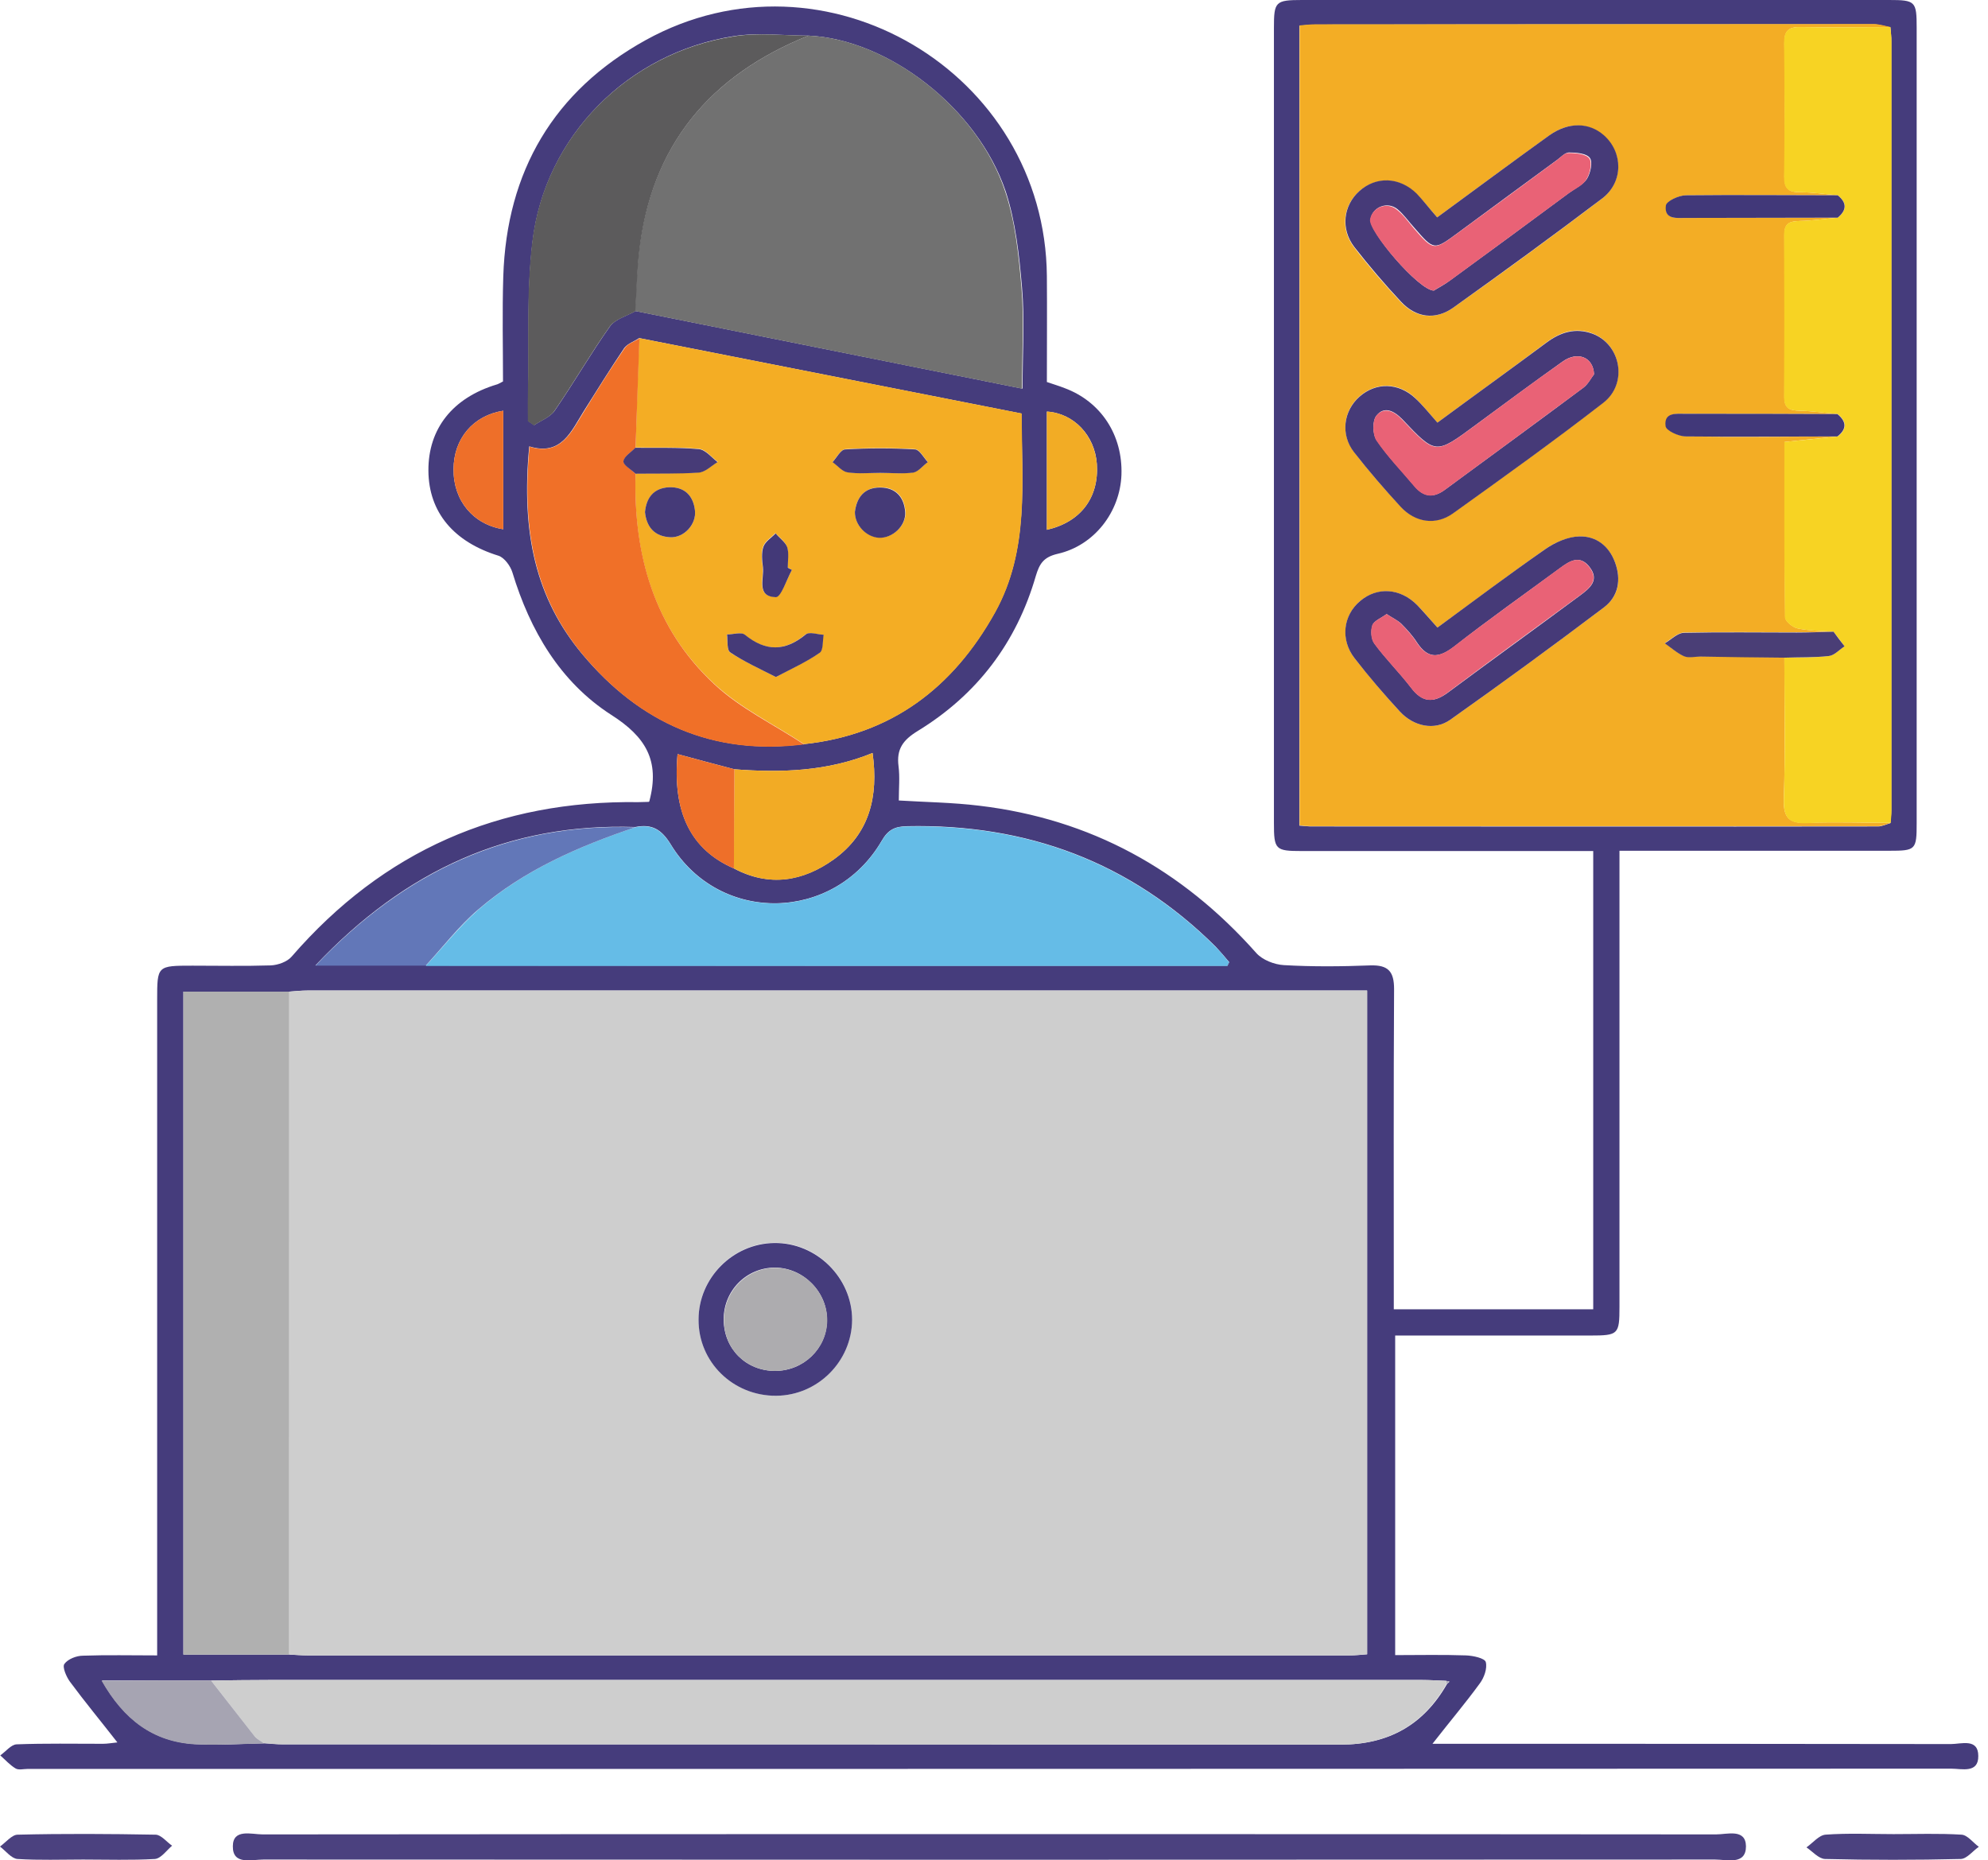 <svg width="109" height="102" viewBox="0 0 109 102" fill="none" xmlns="http://www.w3.org/2000/svg">
<path d="M35.605 43.92C36.196 41.694 35.393 40.391 33.515 39.195C30.713 37.392 29.063 34.575 28.093 31.38C27.988 31.032 27.654 30.577 27.336 30.471C24.883 29.714 23.505 28.094 23.489 25.807C23.474 23.505 24.822 21.808 27.23 21.082C27.306 21.066 27.366 21.021 27.579 20.915C27.579 19.052 27.533 17.098 27.594 15.16C27.776 9.39 30.365 4.983 35.408 2.196C45.207 -3.211 57.308 3.953 57.399 15.145C57.414 17.068 57.399 18.976 57.399 20.945C57.747 21.066 58.065 21.157 58.368 21.278C60.367 22.02 61.563 23.853 61.488 26.034C61.412 28.063 60.004 29.911 57.989 30.365C57.202 30.547 56.99 30.926 56.793 31.577C55.733 35.242 53.567 38.089 50.326 40.073C49.508 40.573 49.145 41.072 49.266 42.011C49.342 42.602 49.281 43.208 49.281 43.889C50.735 43.98 52.219 43.996 53.703 44.177C59.791 44.904 64.804 47.66 68.878 52.249C69.212 52.628 69.863 52.886 70.393 52.916C71.968 53.007 73.558 52.992 75.133 52.931C76.118 52.901 76.436 53.264 76.436 54.233C76.405 59.655 76.42 65.077 76.42 70.499C76.42 70.908 76.42 71.317 76.42 71.786C80.116 71.786 83.705 71.786 87.355 71.786C87.355 63.441 87.355 55.142 87.355 46.661C86.961 46.661 86.567 46.661 86.174 46.661C81.236 46.661 76.314 46.661 71.377 46.661C69.923 46.661 69.848 46.585 69.848 45.116C69.848 30.593 69.848 16.053 69.848 1.53C69.848 0.091 69.923 0 71.392 0C82.115 0 92.852 0 103.575 0C105.029 0 105.089 0.076 105.089 1.53C105.089 16.053 105.089 30.593 105.089 45.116C105.089 46.6 105.044 46.646 103.575 46.646C99.092 46.646 94.609 46.646 90.141 46.646C89.733 46.646 89.324 46.646 88.794 46.646C88.794 47.13 88.794 47.524 88.794 47.933C88.794 55.839 88.794 63.744 88.794 71.65C88.794 73.164 88.733 73.225 87.188 73.225C83.659 73.225 80.116 73.225 76.496 73.225C76.496 79.056 76.496 84.826 76.496 90.747C77.783 90.747 79.086 90.717 80.388 90.763C80.767 90.778 81.403 90.914 81.464 91.126C81.555 91.474 81.373 91.989 81.13 92.307C80.358 93.367 79.51 94.367 78.541 95.609C79.056 95.609 79.465 95.609 79.873 95.609C88.9 95.609 97.941 95.609 106.967 95.624C107.528 95.624 108.467 95.291 108.467 96.275C108.482 97.245 107.558 96.972 106.982 96.972C71.832 96.987 36.665 96.987 1.514 96.987C1.287 96.987 1.015 97.063 0.848 96.957C0.545 96.775 0.288 96.487 0.015 96.245C0.318 96.033 0.606 95.654 0.909 95.639C2.484 95.579 4.074 95.609 5.649 95.609C5.891 95.609 6.134 95.563 6.436 95.533C5.528 94.367 4.649 93.307 3.832 92.201C3.635 91.929 3.408 91.399 3.529 91.232C3.726 90.959 4.195 90.778 4.559 90.778C5.861 90.732 7.179 90.763 8.617 90.763C8.617 90.293 8.617 89.884 8.617 89.49C8.617 77.935 8.617 66.379 8.617 54.824C8.617 52.946 8.617 52.946 10.556 52.946C11.979 52.946 13.418 52.976 14.842 52.931C15.236 52.916 15.751 52.734 15.993 52.446C21.021 46.646 27.367 43.874 34.999 43.98C35.181 43.98 35.378 43.965 35.56 43.965C35.605 43.95 35.62 43.905 35.605 43.92ZM40.27 42.178C39.24 41.906 38.195 41.633 37.15 41.345C36.862 44.541 37.877 46.585 40.24 47.615C42.178 48.645 44.026 48.327 45.722 47.115C47.676 45.707 48.175 43.678 47.842 41.285C45.358 42.299 42.829 42.375 40.27 42.178ZM67.303 52.946C67.334 52.886 67.364 52.825 67.394 52.749C67.152 52.461 66.909 52.174 66.652 51.901C61.972 47.252 56.293 45.162 49.735 45.298C49.054 45.313 48.69 45.495 48.342 46.101C45.737 50.568 39.467 50.69 36.787 46.313C36.272 45.465 35.742 45.162 34.833 45.343C27.897 45.116 22.217 47.721 17.295 52.931C19.537 52.931 21.445 52.931 23.338 52.931C37.998 52.946 52.658 52.946 67.303 52.946ZM79.283 92.156C78.828 92.141 78.389 92.11 77.935 92.11C56.899 92.11 35.878 92.11 14.842 92.11C13.751 92.11 12.661 92.126 11.571 92.141C9.617 92.141 7.663 92.141 5.588 92.141C6.8 94.276 8.405 95.488 10.692 95.624C11.964 95.7 13.236 95.609 14.509 95.579C14.842 95.594 15.19 95.639 15.523 95.639C34.848 95.639 54.173 95.639 73.513 95.654C76.133 95.654 78.056 94.579 79.343 92.322C79.389 92.277 79.434 92.247 79.48 92.201C79.404 92.186 79.343 92.171 79.283 92.156ZM44.329 1.954C42.966 1.954 41.557 1.772 40.224 1.984C34.439 2.893 29.881 7.466 29.199 13.236C28.866 16.023 29.017 18.855 28.957 21.672C28.942 22.142 28.957 22.611 28.957 23.081C29.063 23.156 29.184 23.232 29.29 23.308C29.669 23.05 30.168 22.869 30.411 22.52C31.456 21.006 32.38 19.4 33.44 17.901C33.727 17.492 34.363 17.326 34.848 17.053C41.86 18.462 48.887 19.87 56.066 21.309C56.066 19.279 56.187 17.507 56.036 15.766C55.884 13.994 55.687 12.161 55.142 10.495C53.597 5.922 48.69 2.151 44.329 1.954ZM35.045 18.537C34.772 18.719 34.409 18.84 34.227 19.082C33.47 20.203 32.758 21.354 32.031 22.505C31.319 23.641 30.789 25.019 29.017 24.474C28.563 29.26 29.396 32.834 31.925 35.863C35.075 39.634 39.104 41.436 44.071 40.8C48.872 40.285 52.249 37.711 54.551 33.576C56.444 30.168 56.02 26.443 56.005 22.672C49.024 21.294 42.027 19.915 35.045 18.537ZM103.651 1.499C103.333 1.439 103.03 1.333 102.712 1.333C92.519 1.333 82.327 1.333 72.134 1.348C71.847 1.348 71.559 1.393 71.241 1.408C71.241 16.053 71.241 30.623 71.241 45.268C71.468 45.283 71.65 45.298 71.832 45.313C82.206 45.313 92.595 45.328 102.969 45.313C103.196 45.313 103.424 45.192 103.651 45.131C103.666 44.904 103.696 44.677 103.696 44.465C103.696 30.411 103.696 16.356 103.696 2.302C103.711 2.029 103.666 1.757 103.651 1.499ZM15.857 54.37C13.918 54.37 11.979 54.37 10.056 54.37C10.056 66.561 10.056 78.616 10.056 90.717C12.04 90.717 13.948 90.717 15.857 90.717C16.19 90.732 16.538 90.763 16.871 90.763C35.908 90.763 54.945 90.763 73.982 90.763C74.3 90.763 74.633 90.732 74.951 90.702C74.951 78.541 74.951 66.44 74.951 54.309C74.573 54.309 74.27 54.309 73.967 54.309C54.93 54.309 35.893 54.309 16.856 54.309C16.523 54.309 16.19 54.339 15.857 54.37ZM57.399 29.048C59.261 28.624 60.261 27.276 60.14 25.443C60.034 23.883 58.883 22.657 57.399 22.566C57.399 24.701 57.399 26.837 57.399 29.048ZM27.594 22.52C25.943 22.778 24.868 24.05 24.868 25.731C24.852 27.442 25.943 28.76 27.594 29.017C27.594 26.852 27.594 24.686 27.594 22.52Z" fill="#453C7C"/>
<path d="M54.354 100.562C67.606 100.562 80.842 100.562 94.094 100.577C94.7 100.577 95.715 100.244 95.73 101.228C95.73 102.273 94.685 101.955 94.034 101.955C67.5 101.97 40.966 101.97 14.448 101.955C13.797 101.955 12.752 102.273 12.767 101.228C12.767 100.244 13.797 100.577 14.402 100.577C27.715 100.562 41.027 100.562 54.354 100.562Z" fill="#4B417F"/>
<path d="M4.559 101.955C3.362 101.955 2.151 102 0.954 101.924C0.621 101.894 0.318 101.485 0 101.243C0.318 101.016 0.651 100.592 0.969 100.592C3.483 100.531 6.012 100.546 8.527 100.592C8.829 100.592 9.132 100.985 9.435 101.197C9.132 101.455 8.829 101.894 8.496 101.924C7.194 102 5.876 101.955 4.559 101.955Z" fill="#4B417F"/>
<path d="M103.818 100.561C105.059 100.561 106.301 100.515 107.543 100.591C107.876 100.606 108.179 101.03 108.497 101.257C108.164 101.485 107.846 101.909 107.513 101.924C105.029 101.984 102.545 101.984 100.062 101.924C99.713 101.909 99.38 101.515 99.047 101.288C99.395 101.045 99.728 100.621 100.092 100.591C101.334 100.5 102.576 100.561 103.818 100.561Z" fill="#4B417F"/>
<path d="M15.856 54.369C16.19 54.354 16.523 54.309 16.871 54.309C35.908 54.309 54.945 54.309 73.982 54.309C74.285 54.309 74.588 54.309 74.966 54.309C74.966 66.455 74.966 78.54 74.966 90.701C74.633 90.716 74.315 90.762 73.997 90.762C54.96 90.762 35.923 90.762 16.886 90.762C16.553 90.762 16.205 90.732 15.872 90.716C15.857 78.586 15.856 66.485 15.856 54.369ZM42.557 76.526C44.843 76.511 46.706 74.633 46.721 72.346C46.721 70.044 44.768 68.105 42.451 68.136C40.179 68.166 38.301 70.059 38.301 72.331C38.286 74.678 40.194 76.541 42.557 76.526Z" fill="#CECECE"/>
<path d="M103.666 45.116C103.438 45.177 103.211 45.298 102.984 45.298C92.61 45.298 82.221 45.298 71.847 45.298C71.665 45.298 71.483 45.283 71.256 45.252C71.256 30.607 71.256 16.038 71.256 1.393C71.574 1.363 71.862 1.333 72.149 1.333C82.342 1.333 92.534 1.317 102.727 1.317C103.045 1.317 103.348 1.423 103.666 1.484C102.015 1.484 100.379 1.514 98.728 1.484C98.032 1.469 97.82 1.726 97.835 2.393C97.865 4.831 97.865 7.254 97.835 9.692C97.835 10.329 98.062 10.541 98.683 10.541C99.38 10.541 100.076 10.647 100.773 10.707C98.001 10.707 95.23 10.677 92.459 10.707C92.065 10.707 91.383 11.025 91.353 11.268C91.247 12.055 91.959 11.949 92.459 11.949C95.23 11.949 98.001 11.934 100.773 11.934C100.076 11.994 99.38 12.101 98.683 12.116C98.153 12.131 97.835 12.222 97.835 12.858C97.85 15.826 97.85 18.794 97.835 21.778C97.835 22.414 98.153 22.505 98.683 22.52C99.38 22.535 100.076 22.641 100.773 22.702C98.001 22.702 95.23 22.687 92.459 22.687C91.959 22.687 91.247 22.596 91.353 23.368C91.383 23.61 92.065 23.913 92.459 23.929C95.23 23.974 98.001 23.944 100.773 23.929C99.834 24.019 98.88 24.125 97.85 24.231C97.85 27.472 97.835 30.668 97.88 33.848C97.88 34.06 98.289 34.394 98.562 34.454C99.213 34.59 99.879 34.59 100.546 34.636C99.864 34.651 99.198 34.666 98.516 34.666C96.457 34.666 94.382 34.636 92.322 34.681C91.974 34.697 91.626 35.045 91.277 35.257C91.626 35.499 91.944 35.802 92.337 35.969C92.595 36.075 92.928 35.984 93.231 35.984C94.76 35.999 96.305 36.014 97.835 36.044C97.835 38.634 97.895 41.239 97.805 43.829C97.774 44.919 98.168 45.161 99.153 45.116C100.652 45.056 102.151 45.116 103.666 45.116ZM78.813 23.171C78.359 22.656 78.01 22.217 77.602 21.823C76.693 20.96 75.451 20.93 74.542 21.733C73.664 22.505 73.482 23.807 74.239 24.777C75.042 25.822 75.905 26.821 76.799 27.775C77.602 28.639 78.722 28.805 79.661 28.139C82.448 26.155 85.219 24.156 87.915 22.066C89.263 21.021 88.869 18.87 87.309 18.279C86.385 17.931 85.568 18.189 84.78 18.779C82.826 20.248 80.843 21.672 78.813 23.171ZM78.798 11.919C78.359 11.419 78.041 10.995 77.662 10.631C76.738 9.708 75.451 9.662 74.512 10.495C73.634 11.283 73.482 12.57 74.239 13.554C75.042 14.599 75.905 15.599 76.799 16.553C77.617 17.431 78.677 17.568 79.661 16.886C82.418 14.933 85.159 12.933 87.839 10.889C89.005 9.995 88.99 8.36 87.93 7.436C87.097 6.709 85.961 6.679 84.931 7.436C82.902 8.89 80.888 10.389 78.798 11.919ZM78.813 34.409C78.404 33.954 78.071 33.545 77.707 33.182C76.784 32.243 75.511 32.167 74.573 32.955C73.649 33.742 73.482 35.06 74.27 36.09C75.057 37.089 75.89 38.074 76.753 39.013C77.511 39.831 78.647 40.073 79.51 39.467C82.357 37.453 85.174 35.393 87.96 33.288C88.748 32.697 88.9 31.758 88.551 30.835C88.218 29.941 87.506 29.381 86.582 29.411C85.961 29.441 85.265 29.729 84.75 30.092C82.751 31.486 80.812 32.955 78.813 34.409Z" fill="#F3AD25"/>
<path d="M35.045 18.537C42.027 19.915 49.024 21.294 56.021 22.672C56.021 26.443 56.46 30.153 54.567 33.576C52.265 37.71 48.887 40.285 44.087 40.8C42.436 39.709 40.603 38.831 39.164 37.498C35.848 34.424 34.712 30.395 34.848 25.958C36.014 25.943 37.181 25.973 38.331 25.898C38.68 25.867 39.013 25.519 39.361 25.322C39.013 25.08 38.695 24.64 38.331 24.61C37.181 24.504 36.014 24.55 34.848 24.535C34.909 22.535 34.969 20.536 35.045 18.537ZM42.542 37.12C43.435 36.635 44.223 36.287 44.935 35.787C45.132 35.651 45.086 35.136 45.147 34.803C44.813 34.788 44.359 34.636 44.162 34.788C43.026 35.727 41.966 35.727 40.83 34.803C40.633 34.636 40.179 34.788 39.846 34.788C39.907 35.121 39.846 35.636 40.028 35.772C40.8 36.272 41.633 36.65 42.542 37.12ZM48.266 25.928C48.872 25.928 49.478 25.988 50.069 25.898C50.356 25.852 50.614 25.534 50.871 25.322C50.644 25.08 50.417 24.64 50.175 24.625C48.903 24.55 47.615 24.55 46.343 24.625C46.101 24.64 45.874 25.08 45.646 25.322C45.919 25.519 46.176 25.837 46.464 25.882C47.055 25.988 47.661 25.928 48.266 25.928ZM35.363 28.078C35.454 28.927 35.923 29.411 36.741 29.456C37.499 29.502 38.195 28.745 38.104 27.988C38.014 27.17 37.529 26.685 36.681 26.715C35.833 26.761 35.439 27.306 35.363 28.078ZM46.873 28.048C46.858 28.775 47.479 29.426 48.206 29.472C48.963 29.502 49.705 28.805 49.645 28.048C49.584 27.23 49.115 26.715 48.266 26.715C47.403 26.73 46.979 27.245 46.873 28.048ZM43.42 31.244C43.344 31.198 43.254 31.153 43.178 31.107C43.178 30.729 43.269 30.335 43.148 29.987C43.057 29.699 42.739 29.472 42.511 29.229C42.284 29.472 41.951 29.669 41.845 29.956C41.724 30.29 41.769 30.698 41.815 31.077C41.891 31.713 41.436 32.697 42.527 32.728C42.814 32.743 43.132 31.774 43.42 31.244Z" fill="#F4AD24"/>
<path d="M44.329 1.954C48.706 2.151 53.612 5.937 55.112 10.496C55.672 12.177 55.854 13.994 56.005 15.766C56.157 17.508 56.036 19.28 56.036 21.309C48.857 19.87 41.845 18.462 34.818 17.053C34.879 15.978 34.909 14.888 35.03 13.812C35.696 7.966 38.937 4.12 44.329 1.954Z" fill="#717171"/>
<path d="M103.666 45.116C102.167 45.116 100.652 45.056 99.153 45.131C98.168 45.177 97.775 44.934 97.805 43.844C97.896 41.254 97.835 38.649 97.835 36.059C98.653 36.044 99.471 36.059 100.273 35.969C100.576 35.938 100.849 35.62 101.137 35.438C100.94 35.166 100.743 34.908 100.531 34.636C99.865 34.59 99.198 34.59 98.547 34.454C98.274 34.394 97.865 34.06 97.865 33.848C97.82 30.668 97.835 27.472 97.835 24.231C98.865 24.125 99.819 24.035 100.758 23.929C101.288 23.52 101.258 23.111 100.758 22.702C100.061 22.641 99.365 22.535 98.668 22.52C98.138 22.505 97.82 22.414 97.82 21.778C97.835 18.81 97.835 15.841 97.82 12.858C97.82 12.222 98.138 12.131 98.668 12.116C99.365 12.1 100.061 11.994 100.758 11.934C101.273 11.525 101.288 11.116 100.758 10.707C100.061 10.646 99.365 10.541 98.668 10.541C98.047 10.541 97.805 10.344 97.82 9.692C97.85 7.254 97.85 4.831 97.82 2.393C97.805 1.726 98.017 1.469 98.714 1.484C100.364 1.514 102 1.484 103.651 1.484C103.666 1.741 103.711 1.999 103.711 2.271C103.711 16.326 103.711 30.38 103.711 44.434C103.711 44.662 103.681 44.889 103.666 45.116Z" fill="#F7D323"/>
<path d="M11.571 92.141C12.661 92.126 13.752 92.11 14.842 92.11C35.878 92.11 56.899 92.11 77.935 92.11C78.389 92.11 78.829 92.141 79.283 92.156C79.268 92.216 79.283 92.262 79.313 92.322C78.026 94.579 76.103 95.654 73.483 95.654C54.158 95.639 34.833 95.639 15.493 95.639C15.16 95.639 14.812 95.609 14.479 95.579C14.297 95.457 14.085 95.351 13.948 95.185C13.161 94.185 12.373 93.155 11.571 92.141Z" fill="#CECECE"/>
<path d="M34.833 45.358C35.741 45.176 36.272 45.48 36.786 46.328C39.467 50.704 45.737 50.568 48.342 46.115C48.69 45.51 49.054 45.313 49.735 45.313C56.293 45.177 61.957 47.267 66.652 51.916C66.909 52.173 67.152 52.476 67.394 52.764C67.349 52.825 67.318 52.885 67.303 52.961C52.643 52.961 37.998 52.961 23.338 52.961C24.292 51.931 25.17 50.81 26.215 49.886C28.729 47.706 31.728 46.403 34.833 45.358Z" fill="#65BCE7"/>
<path d="M15.857 54.369C15.857 66.485 15.857 78.601 15.857 90.716C13.948 90.716 12.04 90.716 10.056 90.716C10.056 78.616 10.056 66.561 10.056 54.369C11.979 54.369 13.918 54.369 15.857 54.369Z" fill="#B0B0B0"/>
<path d="M34.848 25.974C34.727 30.411 35.863 34.44 39.164 37.514C40.588 38.847 42.436 39.725 44.086 40.816C39.104 41.452 35.075 39.649 31.94 35.878C29.426 32.849 28.578 29.275 29.032 24.489C30.789 25.02 31.334 23.657 32.046 22.521C32.758 21.37 33.47 20.219 34.242 19.098C34.409 18.841 34.772 18.735 35.06 18.553C34.984 20.552 34.924 22.551 34.848 24.55C34.606 24.792 34.212 25.035 34.197 25.292C34.167 25.489 34.606 25.731 34.848 25.974Z" fill="#F07028"/>
<path d="M44.329 1.954C38.937 4.119 35.696 7.966 35.045 13.827C34.924 14.902 34.909 15.993 34.833 17.068C34.348 17.341 33.712 17.507 33.425 17.916C32.364 19.416 31.441 21.021 30.396 22.535C30.153 22.884 29.654 23.065 29.275 23.323C29.169 23.247 29.048 23.171 28.942 23.096C28.942 22.626 28.927 22.157 28.942 21.687C29.002 18.87 28.851 16.023 29.184 13.252C29.866 7.481 34.424 2.908 40.209 1.999C41.557 1.772 42.951 1.954 44.329 1.954Z" fill="#5C5B5C"/>
<path d="M34.833 45.358C31.728 46.403 28.73 47.706 26.216 49.871C25.155 50.78 24.292 51.916 23.338 52.946C21.43 52.946 19.537 52.946 17.295 52.946C22.218 47.751 27.897 45.131 34.833 45.358Z" fill="#6277B8"/>
<path d="M40.27 42.178C42.83 42.375 45.359 42.299 47.842 41.284C48.176 43.677 47.676 45.706 45.722 47.115C44.026 48.342 42.178 48.645 40.24 47.615C40.24 45.812 40.255 43.995 40.27 42.178Z" fill="#F2AB25"/>
<path d="M11.571 92.141C12.373 93.155 13.161 94.185 13.963 95.2C14.1 95.367 14.312 95.457 14.493 95.594C13.221 95.609 11.949 95.7 10.677 95.639C8.39 95.503 6.785 94.291 5.573 92.156C7.663 92.141 9.617 92.141 11.571 92.141Z" fill="#A6A4B2"/>
<path d="M40.27 42.179C40.255 43.996 40.255 45.798 40.24 47.616C37.877 46.601 36.862 44.556 37.15 41.346C38.195 41.633 39.225 41.906 40.27 42.179Z" fill="#EE6F29"/>
<path d="M57.398 29.047C57.398 26.836 57.398 24.701 57.398 22.565C58.883 22.656 60.019 23.883 60.14 25.443C60.261 27.276 59.261 28.623 57.398 29.047Z" fill="#F2AC25"/>
<path d="M27.594 22.52C27.594 24.686 27.594 26.852 27.594 29.018C25.943 28.76 24.853 27.442 24.868 25.731C24.868 24.05 25.943 22.778 27.594 22.52Z" fill="#EE6F29"/>
<path d="M67.303 52.946C67.318 52.87 67.349 52.81 67.394 52.749C67.379 52.81 67.334 52.885 67.303 52.946Z" fill="#6277B8"/>
<path d="M79.328 92.323C79.298 92.277 79.283 92.217 79.298 92.156C79.359 92.171 79.404 92.186 79.465 92.202C79.404 92.232 79.359 92.277 79.328 92.323Z" fill="#A6A4B2"/>
<path d="M42.556 76.527C40.194 76.542 38.286 74.679 38.301 72.347C38.301 70.075 40.179 68.182 42.45 68.152C44.768 68.121 46.721 70.06 46.721 72.362C46.706 74.634 44.843 76.512 42.556 76.527ZM42.496 75.164C44.056 75.164 45.328 73.937 45.343 72.407C45.373 70.847 44.056 69.515 42.496 69.5C40.906 69.5 39.649 70.787 39.679 72.392C39.709 73.983 40.921 75.164 42.496 75.164Z" fill="#453C7C"/>
<path d="M78.813 23.172C80.843 21.673 82.826 20.249 84.78 18.795C85.568 18.204 86.385 17.962 87.309 18.295C88.869 18.871 89.278 21.021 87.915 22.081C85.219 24.171 82.433 26.171 79.661 28.154C78.722 28.821 77.602 28.654 76.799 27.791C75.905 26.822 75.042 25.822 74.239 24.792C73.482 23.823 73.664 22.521 74.542 21.748C75.451 20.946 76.678 20.976 77.602 21.839C78.01 22.218 78.359 22.657 78.813 23.172ZM87.4 20.522C87.355 19.552 86.476 19.249 85.674 19.825C84.053 20.976 82.463 22.157 80.858 23.338C78.722 24.913 78.722 24.929 76.89 22.99C76.435 22.521 75.89 22.248 75.466 22.793C75.239 23.081 75.254 23.808 75.481 24.141C76.087 25.035 76.859 25.822 77.556 26.655C78.056 27.246 78.586 27.322 79.222 26.852C81.751 24.989 84.311 23.126 86.825 21.248C87.082 21.052 87.249 20.703 87.4 20.522Z" fill="#463A78"/>
<path d="M78.798 11.919C80.888 10.389 82.903 8.89 84.947 7.421C85.992 6.679 87.128 6.694 87.946 7.421C88.991 8.345 89.021 9.98 87.855 10.874C85.159 12.918 82.433 14.902 79.677 16.871C78.692 17.568 77.632 17.417 76.814 16.538C75.921 15.584 75.058 14.569 74.255 13.54C73.498 12.555 73.649 11.268 74.528 10.48C75.451 9.647 76.739 9.693 77.678 10.617C78.041 10.995 78.359 11.419 78.798 11.919ZM78.617 15.932C78.829 15.796 79.192 15.614 79.51 15.372C81.691 13.782 83.872 12.177 86.038 10.571C86.371 10.329 86.795 10.132 87.007 9.814C87.204 9.496 87.34 8.89 87.173 8.663C86.992 8.405 86.416 8.36 86.022 8.36C85.81 8.36 85.583 8.617 85.371 8.769C83.554 10.102 81.736 11.434 79.934 12.767C78.617 13.736 78.632 13.736 77.526 12.464C77.223 12.131 76.966 11.752 76.618 11.465C76.072 11.025 75.254 11.344 75.148 12.01C75.012 12.661 77.784 15.917 78.617 15.932Z" fill="#463A78"/>
<path d="M78.813 34.409C80.812 32.94 82.751 31.486 84.75 30.093C85.28 29.729 85.962 29.427 86.583 29.411C87.506 29.381 88.218 29.926 88.551 30.835C88.9 31.774 88.733 32.698 87.961 33.288C85.174 35.394 82.357 37.453 79.51 39.467C78.647 40.073 77.511 39.831 76.754 39.013C75.89 38.074 75.057 37.105 74.27 36.09C73.482 35.075 73.634 33.743 74.573 32.955C75.512 32.153 76.784 32.243 77.708 33.182C78.071 33.561 78.404 33.955 78.813 34.409ZM76.027 33.667C75.724 33.894 75.345 34.03 75.254 34.273C75.148 34.576 75.179 35.045 75.36 35.288C75.981 36.136 76.738 36.878 77.374 37.711C77.98 38.513 78.586 38.559 79.374 37.983C81.782 36.196 84.22 34.439 86.628 32.652C87.158 32.258 87.718 31.819 87.158 31.092C86.613 30.381 86.037 30.774 85.507 31.168C83.569 32.592 81.615 33.97 79.722 35.454C78.889 36.09 78.298 36.136 77.693 35.227C77.45 34.848 77.147 34.515 76.829 34.197C76.617 34 76.345 33.879 76.027 33.667Z" fill="#463A78"/>
<path d="M100.531 34.636C100.728 34.908 100.925 35.166 101.137 35.438C100.849 35.62 100.576 35.938 100.273 35.968C99.471 36.059 98.653 36.029 97.835 36.059C96.305 36.044 94.761 36.029 93.231 35.999C92.928 35.999 92.595 36.09 92.338 35.984C91.959 35.817 91.626 35.514 91.277 35.272C91.626 35.075 91.959 34.712 92.322 34.696C94.382 34.651 96.457 34.681 98.517 34.681C99.183 34.681 99.849 34.651 100.531 34.636Z" fill="#4A3E76"/>
<path d="M100.758 10.707C101.273 11.116 101.258 11.525 100.758 11.934C97.986 11.934 95.215 11.949 92.443 11.949C91.944 11.949 91.232 12.055 91.338 11.267C91.368 11.025 92.049 10.707 92.443 10.707C95.215 10.677 97.986 10.707 100.758 10.707Z" fill="#413879"/>
<path d="M100.743 22.703C101.243 23.111 101.273 23.52 100.743 23.929C97.972 23.929 95.2 23.96 92.429 23.929C92.035 23.929 91.353 23.611 91.323 23.369C91.217 22.581 91.929 22.687 92.429 22.687C95.215 22.687 97.987 22.687 100.743 22.703Z" fill="#413879"/>
<path d="M42.541 37.12C41.618 36.65 40.785 36.272 40.043 35.772C39.846 35.651 39.906 35.136 39.861 34.787C40.194 34.787 40.648 34.636 40.845 34.803C41.981 35.726 43.041 35.726 44.177 34.787C44.374 34.621 44.828 34.787 45.161 34.803C45.101 35.136 45.146 35.651 44.95 35.787C44.238 36.287 43.435 36.65 42.541 37.12Z" fill="#453A78"/>
<path d="M48.267 25.928C47.661 25.928 47.055 25.989 46.464 25.898C46.176 25.852 45.919 25.534 45.647 25.337C45.874 25.095 46.101 24.641 46.343 24.641C47.615 24.565 48.903 24.565 50.175 24.641C50.417 24.656 50.644 25.095 50.871 25.337C50.599 25.534 50.356 25.867 50.069 25.913C49.478 25.989 48.872 25.928 48.267 25.928Z" fill="#473B77"/>
<path d="M34.848 25.973C34.606 25.746 34.166 25.504 34.181 25.292C34.212 25.019 34.606 24.792 34.833 24.55C35.999 24.565 37.165 24.52 38.316 24.625C38.679 24.656 39.013 25.08 39.346 25.337C39.013 25.534 38.679 25.883 38.316 25.913C37.18 25.989 36.014 25.958 34.848 25.973Z" fill="#473B77"/>
<path d="M35.363 28.078C35.438 27.291 35.832 26.761 36.68 26.715C37.529 26.685 38.013 27.17 38.104 27.987C38.195 28.745 37.498 29.502 36.741 29.456C35.923 29.411 35.454 28.942 35.363 28.078Z" fill="#453A78"/>
<path d="M46.873 28.063C46.979 27.245 47.403 26.73 48.251 26.73C49.099 26.73 49.569 27.245 49.629 28.063C49.69 28.82 48.948 29.517 48.19 29.487C47.479 29.441 46.858 28.775 46.873 28.063Z" fill="#453A77"/>
<path d="M43.42 31.243C43.132 31.773 42.829 32.743 42.541 32.743C41.451 32.712 41.905 31.728 41.83 31.092C41.784 30.728 41.739 30.304 41.86 29.971C41.966 29.683 42.299 29.486 42.526 29.244C42.738 29.502 43.056 29.714 43.162 30.001C43.268 30.335 43.193 30.744 43.193 31.122C43.253 31.168 43.329 31.198 43.42 31.243Z" fill="#433978"/>
<path d="M42.496 75.164C40.921 75.164 39.709 73.982 39.694 72.407C39.664 70.802 40.936 69.515 42.511 69.515C44.071 69.515 45.374 70.862 45.358 72.422C45.328 73.937 44.056 75.164 42.496 75.164Z" fill="#ADACAF"/>
<path d="M87.4 20.521C87.264 20.703 87.082 21.051 86.809 21.263C84.28 23.141 81.736 25.004 79.207 26.867C78.571 27.336 78.041 27.261 77.541 26.67C76.844 25.837 76.072 25.049 75.466 24.156C75.254 23.838 75.239 23.096 75.451 22.808C75.875 22.278 76.435 22.535 76.875 23.005C78.707 24.943 78.707 24.928 80.843 23.353C82.448 22.172 84.038 20.976 85.659 19.84C86.476 19.249 87.355 19.552 87.4 20.521Z" fill="#E96276"/>
<path d="M78.616 15.932C77.783 15.917 75.012 12.661 75.118 12.04C75.224 11.374 76.041 11.041 76.587 11.495C76.935 11.768 77.208 12.146 77.495 12.494C78.601 13.767 78.601 13.752 79.903 12.797C81.721 11.465 83.538 10.132 85.34 8.799C85.552 8.648 85.78 8.375 85.992 8.39C86.4 8.39 86.961 8.436 87.143 8.693C87.309 8.935 87.173 9.526 86.976 9.844C86.779 10.177 86.34 10.359 86.007 10.601C83.826 12.207 81.66 13.812 79.479 15.402C79.177 15.614 78.813 15.796 78.616 15.932Z" fill="#E96276"/>
<path d="M76.027 33.667C76.345 33.879 76.617 34 76.814 34.197C77.132 34.515 77.435 34.848 77.677 35.227C78.283 36.136 78.874 36.09 79.707 35.454C81.6 33.985 83.569 32.592 85.492 31.168C86.037 30.774 86.598 30.381 87.143 31.093C87.703 31.82 87.143 32.259 86.613 32.652C84.19 34.424 81.767 36.181 79.359 37.983C78.571 38.574 77.965 38.513 77.359 37.711C76.723 36.878 75.966 36.136 75.345 35.288C75.163 35.045 75.133 34.576 75.239 34.273C75.345 34.031 75.739 33.879 76.027 33.667Z" fill="#E96276"/>
</svg>
